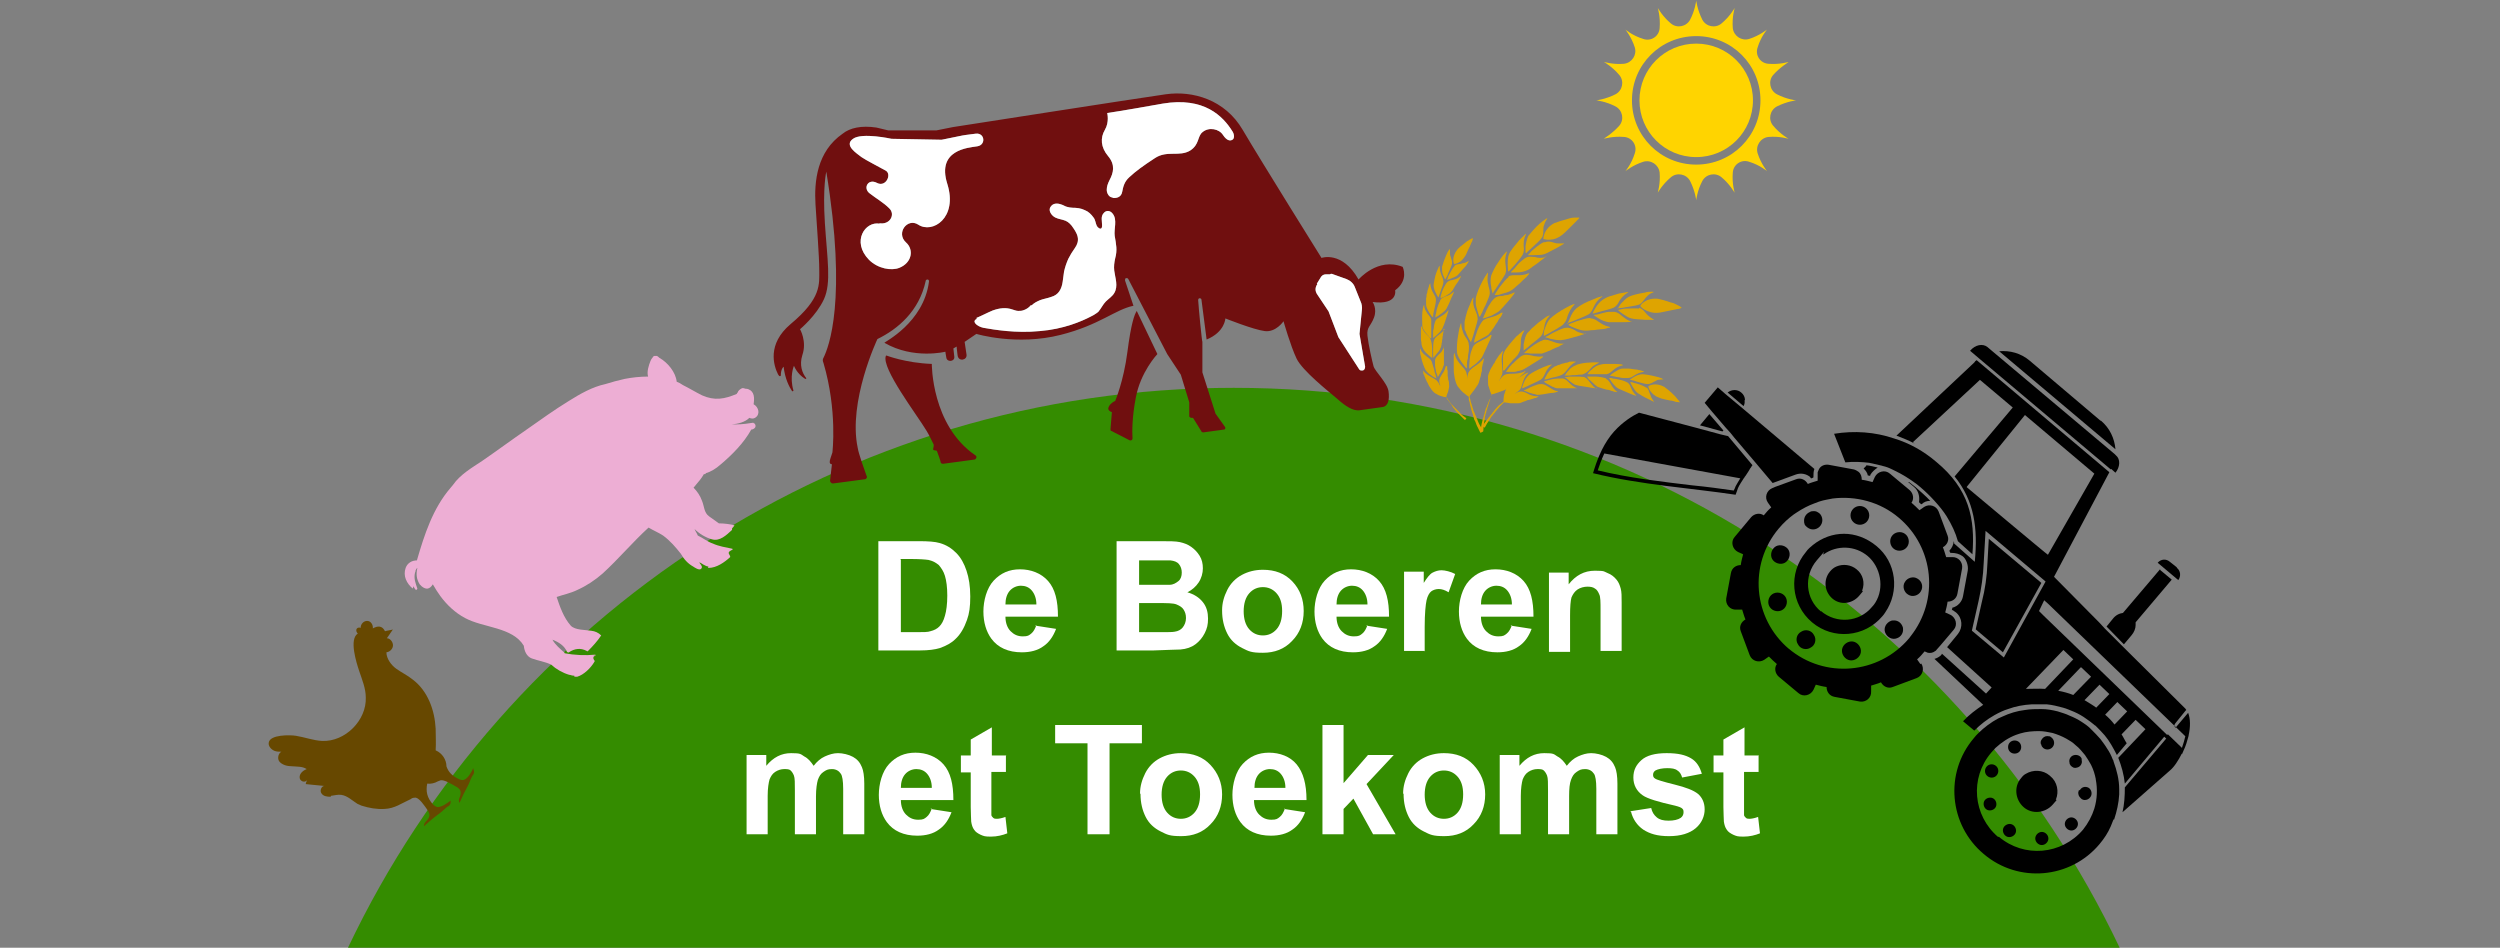 <?xml version="1.0" encoding="UTF-8"?>
<svg xmlns="http://www.w3.org/2000/svg" id="Laag_1" version="1.1" viewBox="0 0 533.1 202.1">
  <rect x="0" y="0" width="533.1" height="202.1" fill="#808080" stroke="none"/>
  <defs>
    <style>
      .st0 {
        fill: #ffd400;
      }

      .st1 {
        fill: #dea401;
      }

      .st2 {
        fill: #edaed4;
      }

      .st3 {
        fill: #700f0f;
      }

      .st4 {
        fill: #fff;
      }

      .st5 {
        fill: #674800;
      }

      .st6 {
        fill: #348c00;
      }
    </style>
  </defs>
  <path class="st6" d="M452,202.1c-33.6-70.6-105.5-119.4-188.9-119.4s-155.4,48.8-188.9,119.4h377.9Z"></path>
  <g>
    <g>
      <path class="st1" d="M327.7,84.5c-.8,0-1.5-.3-2-.6-.6-.3-1.1-.5-1.6-.4-.3,0-.6.2-.9.4h.2c-.2,0-.3,0-.4.1.4-.3.8-.6,1-.8.4-.4.5-1,.7-1.6.2-.6.4-1.3,1.1-2,.2-.2,0-.2-.3,0-.2,0-.4.2-.6.3-.2.1-.5.3-.8.5-.1,0-.3.2-.4.3-.1,0-.3.2-.4.3-.3.2-.5.4-.8.6-.5.4-.9.8-1.1,1-.2.2-.3.5-.4.8-.1.3-.2.6-.3.9-.1.6-.1,1.2-.1,1.4,0,0,0,0,0,0,0,0,0,0-.2.1-.1.1-.3.3-.6.5-.3.2-.5.5-.8.8-.1.1-.3.3-.4.5-.1.2-.3.3-.4.5-.1.2-.3.3-.4.5-.1.2-.3.3-.4.5-.2.3-.5.6-.7.9-.4.6-.6.9-.6.9l.5.3s.2-.4.5-.9c.2-.3.4-.6.6-.9.1-.2.2-.3.3-.5.1-.2.3-.3.4-.5.1-.2.3-.3.4-.5.1-.2.3-.3.4-.5.3-.3.5-.6.7-.8.2-.2.4-.4.6-.6.1-.1.2-.2.2-.2.3,0,.8.1,1.4.2.6,0,1.2,0,1.7,0,.3,0,.7-.2,1.2-.4.2,0,.5-.2.8-.3.1,0,.3,0,.4-.1.1,0,.3,0,.4-.1.2,0,.5-.2.7-.2.2,0,.4-.1.5-.2.3-.1.4-.2.1-.2Z"></path>
      <path class="st1" d="M324.6,82.8s.2,0,.5-.2c.3-.1.7-.3,1.1-.5.4-.2.9-.4,1.3-.6.4-.2.8-.4,1-.5.5-.3.7-.8,1-1.4.1-.3.3-.6.5-.9.2-.3.5-.6.9-.9.2-.1,0-.1-.3,0-.3,0-.9.3-1.5.5-1.2.5-2.5,1.2-3,1.6-.2.2-.5.5-.7.8-.2.3-.4.7-.5,1-.1.3-.2.6-.3.8,0,.2,0,.3,0,.3Z"></path>
      <path class="st1" d="M332,83.4c-.4-.1-.7-.2-1-.4-.3-.2-.6-.4-.8-.5-.5-.3-.9-.6-1.5-.6-.3,0-.7,0-1.1.2-.4.1-.9.3-1.3.5-.4.2-.8.4-1,.5-.3.1-.4.2-.4.2,0,0,.1,0,.3.1.2,0,.5.2.8.3.3.1.6.2,1,.3.3,0,.6.2.9.2.5,0,1.7-.2,2.8-.4.5,0,1-.1,1.2-.2.3,0,.4-.1.2-.2Z"></path>
      <path class="st1" d="M329.1,81s.2,0,.5-.1c.3,0,.7-.2,1.1-.3.9-.2,1.9-.4,2.4-.7.5-.3.8-.7,1.2-1.2.4-.5.8-1.1,1.7-1.5.2,0,0-.1-.3-.1-.2,0-.4,0-.6,0-.3,0-.5,0-.8.2-.3,0-.6.1-.9.2-.3,0-.6.2-.9.3-.3,0-.5.2-.8.3-.2,0-.4.2-.5.3-.1,0-.3.2-.4.3-.1.1-.3.3-.4.4-.2.3-.5.6-.6.9-.2.3-.3.6-.4.7,0,.2-.1.3-.1.3Z"></path>
      <path class="st1" d="M336.3,82.8c-.8-.3-1.3-.8-1.7-1.2-.4-.4-.8-.8-1.3-.9-.6,0-1.6,0-2.5.2-.4.1-.8.2-1.1.3-.3,0-.5.2-.5.2,0,0,.1,0,.3.2.2.1.4.3.7.4.3.2.6.3.9.5.2,0,.3.1.5.2.2,0,.3.1.4.1.1,0,.3,0,.5,0,.2,0,.4,0,.7,0,.3,0,.5,0,.8,0,.3,0,.5,0,.8,0,.3,0,.5,0,.7,0,.2,0,.4,0,.5,0,.3,0,.4,0,.2-.1Z"></path>
      <path class="st1" d="M333.6,80.1s0,0,.1,0c0,0,.2,0,.4,0,.3,0,.7,0,1.2-.1.5,0,.9,0,1.4-.1.4,0,.8,0,1.1-.2.5-.2.9-.6,1.3-1,.2-.2.4-.5.7-.7.3-.2.7-.4,1.1-.6.5-.1-.5-.2-1.7-.1-1.2,0-2.7.3-3.2.6-.3.1-.6.3-.9.5-.3.2-.5.5-.8.8-.2.3-.4.5-.5.7-.1.2-.2.3-.2.3Z"></path>
      <path class="st1" d="M340.5,82.9c-.4-.2-.7-.4-.9-.7-.2-.2-.4-.5-.6-.7-.4-.5-.7-.9-1.2-1.1-.3,0-.7-.1-1.1-.1-.4,0-.9,0-1.4,0-.4,0-.9,0-1.2.1-.2,0-.3,0-.4,0,0,0-.1,0-.1,0,0,0,0,0,.3.2.2.1.4.3.6.5.3.2.5.4.8.6.3.2.6.4.8.4.5.2,1.8.3,2.8.5,1,.2,1.9.3,1.5,0Z"></path>
      <path class="st1" d="M338.4,79.8s.2,0,.5,0c.3,0,.7,0,1.2,0,.9,0,2,0,2.5,0,1.1-.2,1.5-1.5,3.4-1.9.2,0,.1-.1-.2-.2-.3,0-.9-.1-1.5-.1-.3,0-.6,0-.9,0-.3,0-.6,0-.9,0-.6,0-1.1.1-1.4.2-.6.1-1.3.6-1.8,1.1-.3.2-.5.4-.6.6-.1.2-.2.3-.2.3Z"></path>
      <path class="st1" d="M342.5,80.7c-.5-.2-1.5-.4-2.4-.4-.4,0-.9,0-1.2,0-.3,0-.5,0-.5,0,0,0,0,0,.2.3.1.2.3.4.6.6.5.5,1,1,1.5,1.3.2.1.7.2,1.2.4.2,0,.5.2.8.2.3,0,.5.1.8.2.5.2,1,.3,1.2.3.3,0,.4,0,.2,0-1.4-1-1.4-2.3-2.4-2.8Z"></path>
      <path class="st1" d="M343.2,80.1s.7.1,1.6.3c.4,0,.9.2,1.3.2.4,0,.8,0,1.1,0,.5,0,.9-.3,1.4-.6.5-.3,1.1-.6,1.9-.7.4,0-.4-.3-1.5-.5-.6,0-1.2-.2-1.7-.2-.6,0-1,0-1.3,0-.6,0-1.3.5-1.8.8-.5.3-.9.7-.9.7Z"></path>
      <path class="st1" d="M348.9,84.3c-.6-.5-.9-1.1-1.1-1.6-.2-.5-.4-1-.9-1.2-.2-.1-.6-.3-1-.4-.4-.1-.8-.2-1.3-.3-.4,0-.8-.1-1.1-.2-.1,0-.3,0-.3,0,0,0-.1,0-.1,0,0,0,.3.4.6.9.4.5.8,1,1.3,1.3.2.1.6.3,1.1.5.4.2,1,.4,1.4.6.9.4,1.6.6,1.4.4Z"></path>
      <path class="st1" d="M347.7,81s.2,0,.4.1c.3,0,.6.2,1,.3.8.2,1.7.5,2.2.5.5,0,.9-.2,1.4-.5.3-.1.5-.3.8-.4.3,0,.7-.1,1.1-.1.2,0,.1,0-.2-.2-.3-.1-.7-.3-1.3-.4-1.1-.3-2.4-.5-2.9-.5-.6,0-1.3.3-1.8.6-.5.3-.9.6-.9.6Z"></path>
      <path class="st1" d="M351.1,82.7c-.4-.3-1.3-.7-2.1-.9-.4-.1-.8-.2-1-.3-.3,0-.4,0-.4,0,0,0,.2.4.5.9.3.5.7,1.1,1.1,1.4.4.3,1.4.9,2.3,1.3.4.2.8.4,1,.5.2.1.3.1.2,0-.3-.3-.4-.6-.6-.9-.1-.3-.2-.6-.3-.8-.2-.5-.3-1-.7-1.3Z"></path>
      <path class="st1" d="M351.5,82.5c0,0,.1.5.5,1,.4.5.9,1,1.8,1.3.4.2,1.3.4,2.3.6.5,0,.9.2,1.3.3.4,0,.7.1.8.1,0-.1-.2-.4-.5-.7-.2-.3-.6-.7-.9-1-.7-.7-1.5-1.3-1.9-1.6-.9-.5-1.8-.6-2.4-.5-.6.1-1,.3-1,.4Z"></path>
    </g>
    <g>
      <path class="st1" d="M325,79.3c-1,.3-1.7.4-2.5.4-.8,0-1.4,0-1.9.4-.3.2-.5.5-.8.9v-.2c0,.2,0,.3-.2.5.3-.5.5-1,.7-1.4.2-.7,0-1.3,0-2.1-.1-.8-.2-1.7.2-2.8.1-.3,0-.2-.3.1-.1.2-.3.4-.5.6-.2.3-.4.6-.6.9-.1.2-.2.3-.3.5,0,.2-.2.4-.3.5-.2.4-.4.7-.6,1-.3.7-.6,1.3-.6,1.7,0,.3,0,.7,0,1.1,0,.4,0,.8.2,1.2.2.7.4,1.3.6,1.6,0,0,0,0,0,0,0,0,0,.1-.1.2,0,.2-.2.5-.4.9-.2.4-.3.8-.5,1.2,0,.2-.2.5-.3.7,0,.2-.1.5-.2.7,0,.3-.1.5-.2.7,0,.3-.1.5-.2.7-.1.5-.2.9-.3,1.3-.1.8-.2,1.3-.2,1.3h.6c0,0,0-.5.1-1.2,0-.4.1-.8.2-1.3,0-.2,0-.5.1-.7,0-.2.1-.5.2-.7,0-.3.1-.5.2-.7,0-.2.1-.5.2-.7.1-.5.3-.9.4-1.3.1-.4.3-.7.3-.9,0-.2.1-.3.1-.3.3,0,.9-.3,1.6-.5.6-.2,1.4-.5,1.8-.8.3-.2.7-.6,1.1-1,.2-.2.5-.4.7-.7.1-.1.2-.2.3-.3.1-.1.2-.2.4-.3.2-.2.4-.4.6-.6.2-.2.4-.3.5-.5.2-.2.3-.4,0-.3Z"></path>
      <path class="st1" d="M320.7,79.1s.1-.2.4-.5c.2-.3.6-.7.9-1.1.4-.4.7-.9,1.1-1.2.4-.4.7-.8.8-1.1.4-.6.3-1.2.4-2,0-.4,0-.8.1-1.2.1-.4.3-.9.6-1.4.2-.2,0-.2-.3,0-.3.2-.8.7-1.4,1.2-1,1.1-2.2,2.5-2.5,3.2-.2.4-.3.8-.3,1.2,0,.4,0,.9,0,1.3,0,.4,0,.8,0,1,0,.3,0,.4,0,.4Z"></path>
      <path class="st1" d="M329,76c-.5,0-.9.1-1.3,0-.4,0-.8-.1-1.1-.2-.7-.1-1.3-.3-1.9,0-.3.1-.7.4-1.1.8-.4.3-.8.8-1.2,1.1-.4.4-.7.8-.9,1.1-.2.3-.4.5-.4.5,0,0,.2,0,.4,0,.3,0,.6,0,1,0,.4,0,.8,0,1.2-.2.4,0,.8-.2,1.1-.3.6-.3,1.8-1.1,2.8-1.7.5-.3,1-.6,1.2-.8.3-.2.4-.3.1-.3Z"></path>
      <path class="st1" d="M324.7,74.9s.2-.1.5-.4c.3-.2.7-.5,1.1-.9.9-.7,1.8-1.4,2.3-1.9.4-.5.5-1.1.7-1.9.1-.7.3-1.6,1.1-2.4.2-.2,0-.2-.3,0-.2,0-.4.2-.7.4-.3.2-.5.4-.8.6-.3.2-.6.4-.9.7-.3.3-.6.5-.8.7-.3.2-.5.5-.7.7-.2.2-.4.4-.5.5-.1.2-.2.3-.3.5,0,.2-.2.4-.2.6-.1.4-.2.9-.3,1.3,0,.4,0,.8,0,1,0,.3,0,.4,0,.4Z"></path>
      <path class="st1" d="M333.4,73.3c-1,0-1.7-.2-2.4-.5-.7-.2-1.3-.5-1.9-.3-.6.2-1.7.8-2.6,1.5-.4.3-.8.6-1.1.9-.3.2-.4.4-.4.4,0,0,.2,0,.4,0,.3,0,.6,0,1,.1.4,0,.8,0,1.2,0,.2,0,.4,0,.6,0,.2,0,.4,0,.5,0,.2,0,.4-.1.6-.2.2,0,.5-.2.8-.3.3-.1.6-.2.9-.4.3-.1.6-.3.9-.4.3-.1.6-.2.8-.4.2-.1.4-.2.6-.3.3-.2.4-.3.2-.2Z"></path>
      <path class="st1" d="M329.2,71.6s0,0,.1,0c0,0,.2-.1.4-.2.3-.2.8-.4,1.2-.7.5-.3,1-.5,1.4-.8.4-.3.9-.5,1.1-.8.5-.5.7-1.1.9-1.8.1-.3.3-.7.5-1.1.2-.4.5-.8.9-1.2.4-.4-.7,0-1.9.7-1.3.7-2.7,1.7-3.2,2.2-.3.3-.5.6-.7,1-.2.4-.3.8-.5,1.2-.1.4-.2.7-.2,1,0,.2,0,.4,0,.4Z"></path>
      <path class="st1" d="M338.1,71.2c-.5,0-.9-.2-1.3-.3-.4-.1-.7-.3-1-.5-.6-.3-1.2-.6-1.9-.5-.3,0-.8.2-1.3.4-.5.2-1,.5-1.5.7-.5.3-.9.5-1.2.7-.2,0-.3.2-.4.2,0,0-.1,0-.1,0,0,0,.1,0,.4.1.2,0,.6.2,1,.3.4,0,.8.2,1.2.2.4,0,.8.1,1.1,0,.6,0,2.1-.5,3.3-.8,1.2-.4,2.1-.6,1.6-.7Z"></path>
      <path class="st1" d="M334.2,68.9s.2,0,.6-.2c.3-.1.8-.3,1.3-.5,1-.4,2.2-.9,2.7-1.2,1.1-.8.9-2.4,2.8-3.7.2-.2,0-.2-.3,0-.4,0-1,.3-1.7.6-.3.1-.7.3-1,.4-.3.2-.7.3-1,.5-.6.3-1.1.7-1.4.9-.6.5-1.1,1.3-1.4,2.1-.2.4-.3.7-.4.9,0,.2-.1.4-.1.4Z"></path>
      <path class="st1" d="M339.1,67.8c-.7,0-1.9.4-2.9.7-.5.2-1,.4-1.3.5-.3.1-.5.3-.5.3,0,0,.1,0,.4.2.2.1.6.3.9.4.7.3,1.6.6,2.3.6.3,0,.9,0,1.5-.1.3,0,.6,0,1-.1.3,0,.7-.1,1-.1.6,0,1.2-.2,1.5-.3.3,0,.5-.1.2-.2-2-.4-2.7-1.8-4-1.8Z"></path>
      <path class="st1" d="M339.6,66.9s.8-.2,1.8-.5c.5-.1,1-.3,1.5-.4.5-.1.9-.3,1.2-.4.6-.3.9-.8,1.2-1.4.4-.6.8-1.2,1.8-1.8.5-.3-.6,0-1.9.2-.7.2-1.4.4-2,.6-.6.2-1.1.5-1.4.7-.6.4-1.2,1.1-1.6,1.8-.4.6-.6,1.2-.6,1.2Z"></path>
      <path class="st1" d="M347.9,68.6c-.9-.3-1.5-.8-2-1.2-.5-.4-.9-.8-1.6-.9-.3,0-.8,0-1.2,0-.5,0-1,.2-1.5.3-.5.1-.9.3-1.3.3-.2,0-.3,0-.4.1,0,0-.1,0-.1,0,0,0,.5.3,1.1.7.6.4,1.4.7,2.1.8.3,0,.8,0,1.4,0,.6,0,1.2,0,1.8,0,1.2,0,2.1-.1,1.7-.3Z"></path>
      <path class="st1" d="M344.9,65.7s.2,0,.5,0c.3,0,.8-.1,1.3-.2,1-.2,2.1-.3,2.7-.5.6-.2.9-.7,1.3-1.2.2-.3.4-.5.7-.8.3-.3.7-.5,1.2-.7.2,0,0-.1-.3-.1-.4,0-1,0-1.6.2-1.3.2-2.9.6-3.4.9-.6.3-1.2,1-1.7,1.5-.4.6-.7,1.1-.7,1.1Z"></path>
      <path class="st1" d="M349.5,65.8c-.6-.1-1.7,0-2.7,0-.5,0-.9.1-1.3.2-.3,0-.5.1-.5.1,0,0,.4.4,1,.8.6.4,1.3.9,1.9,1,.6.2,2,.2,3.1.3.6,0,1.1,0,1.4,0,.3,0,.4,0,.2-.1-.4-.2-.7-.4-1-.7-.3-.2-.5-.5-.7-.7-.4-.5-.8-.9-1.4-1.1Z"></path>
      <path class="st1" d="M349.8,65.3c0,0,.4.5,1,.8.6.3,1.5.7,2.7.6.5,0,1.6-.3,2.7-.5.6-.1,1.1-.2,1.5-.3.4,0,.8-.2.9-.3-.1-.1-.4-.3-.8-.5-.4-.2-.9-.5-1.5-.6-1.1-.4-2.3-.7-2.8-.8-1.3-.1-2.2.2-2.8.6-.6.4-.9.8-.9.9Z"></path>
    </g>
    <g>
      <path class="st1" d="M316.4,76.4c-.6.8-1.3,1.3-1.9,1.7-.6.4-1.1.8-1.4,1.4-.1.3-.2.7-.2,1.2v-.3c0,.2,0,.4,0,.6,0-.6-.1-1.2-.2-1.5-.2-.7-.7-1.1-1.2-1.7-.5-.6-1.1-1.3-1.3-2.4,0-.3-.1-.1-.2.3,0,.2,0,.5,0,.8,0,.3,0,.7,0,1.1,0,.2,0,.4,0,.6,0,.2,0,.4,0,.6,0,.4,0,.8.1,1.2.1.8.3,1.4.4,1.7.1.3.3.7.6,1,.2.3.5.6.8.9.6.5,1.1.9,1.3,1,0,0,0,0,0,0,0,0,0,.1,0,.3,0,.2,0,.5.2.9,0,.4.2.8.3,1.3,0,.2.1.5.2.7,0,.2.2.5.2.7,0,.2.2.5.2.7,0,.2.2.5.3.7.2.5.3.9.5,1.2.3.7.6,1.2.6,1.2l.6-.3s-.2-.5-.6-1.1c-.2-.3-.4-.7-.6-1.2,0-.2-.2-.4-.3-.7,0-.2-.2-.5-.3-.7,0-.2-.2-.5-.3-.7,0-.2-.1-.5-.2-.7-.1-.5-.3-.9-.4-1.3,0-.4-.2-.7-.2-.9,0-.2,0-.3,0-.3.2-.2.6-.8,1-1.3.4-.6.9-1.2,1-1.7.1-.3.2-.8.4-1.4,0-.3.1-.6.2-.9,0-.2,0-.3,0-.5,0-.2,0-.3.1-.5,0-.3.1-.6.2-.8,0-.3.1-.5.1-.6,0-.3,0-.5-.1-.3Z"></path>
      <path class="st1" d="M312.8,78.5s0-.2,0-.6c0-.4,0-.9.2-1.4,0-.5.1-1.1.2-1.6,0-.5.1-1,0-1.4,0-.7-.4-1.2-.8-1.8-.2-.3-.4-.7-.5-1.1-.1-.4-.3-.9-.3-1.5,0-.3-.1-.2-.2.2-.1.4-.3,1-.4,1.8-.3,1.5-.4,3.3-.3,4,0,.4.2.8.4,1.2.2.4.5.8.7,1.1.2.3.5.6.6.8.2.2.3.3.3.3Z"></path>
      <path class="st1" d="M317.9,71.4c-.4.3-.7.6-1.1.8-.4.2-.7.3-1,.5-.6.3-1.2.5-1.6,1.1-.2.3-.3.7-.5,1.2-.2.5-.2,1.1-.3,1.6,0,.5-.1,1-.1,1.4,0,.4,0,.6,0,.6,0,0,.1,0,.3-.2.2-.2.5-.4.8-.6.3-.2.6-.5.9-.8.3-.3.6-.6.7-.8.3-.5.9-1.9,1.4-3,.3-.6.5-1.1.6-1.4.1-.3.1-.5,0-.3Z"></path>
      <path class="st1" d="M313.7,72.9s0-.2.2-.6c.1-.4.3-.8.4-1.3.3-1,.7-2.2.8-2.9,0-.7-.2-1.2-.5-1.9-.3-.7-.6-1.5-.4-2.6,0-.3,0-.2-.3.2,0,.2-.2.4-.3.7-.1.3-.2.6-.4,1-.1.3-.3.7-.4,1.1-.1.4-.2.7-.3,1.1,0,.3-.2.7-.2,1,0,.3,0,.5,0,.7,0,.2,0,.4,0,.6,0,.2,0,.4.2.6.1.4.3.8.5,1.2.2.4.4.7.5.9.1.2.2.3.2.3Z"></path>
      <path class="st1" d="M320.1,66.7c-.8.6-1.6.8-2.3,1-.7.2-1.3.3-1.7.8-.4.5-1,1.6-1.3,2.7-.2.5-.3,1-.4,1.3,0,.4-.1.6-.1.6,0,0,.1,0,.4-.2.2-.1.5-.3.9-.5.3-.2.7-.4,1.1-.6.2-.1.3-.2.5-.3.2-.1.3-.2.4-.4.1-.1.2-.3.4-.5.1-.2.3-.4.5-.7.2-.3.3-.5.5-.8.2-.3.4-.5.5-.8.2-.3.3-.5.5-.7.1-.2.3-.4.3-.6.2-.3.2-.4,0-.3Z"></path>
      <path class="st1" d="M315.6,67.6s0,0,0-.1c0,0,.1-.2.2-.4.2-.3.4-.8.6-1.3.3-.5.5-1,.7-1.5.2-.5.4-.9.5-1.3.2-.7,0-1.3-.2-2,0-.4-.2-.7-.2-1.2,0-.4,0-.9.1-1.5.1-.5-.5.4-1.2,1.7-.7,1.3-1.3,2.9-1.4,3.6,0,.4,0,.8,0,1.2,0,.4.2.9.3,1.3.1.4.2.7.3,1,0,.2.2.4.2.4Z"></path>
      <path class="st1" d="M322.8,62.4c-.4.2-.9.4-1.3.5-.4,0-.8.1-1.1.2-.7,0-1.3.1-1.8.6-.2.2-.6.6-.8,1-.3.4-.6.9-.8,1.4-.2.5-.4.9-.6,1.3,0,.2-.1.3-.2.4,0,0,0,.1,0,.1,0,0,.2,0,.4-.1.2,0,.6-.2.9-.3.4-.1.8-.3,1.1-.5.4-.2.7-.4,1-.6.5-.4,1.5-1.6,2.3-2.5.8-1,1.4-1.7,1-1.5Z"></path>
      <path class="st1" d="M318.3,62.6s.1-.2.3-.5c.2-.3.5-.7.8-1.2.6-.9,1.3-1.9,1.6-2.5.5-1.3-.5-2.5.3-4.6.1-.3,0-.2-.3.1-.3.3-.7.8-1.1,1.4-.2.3-.4.6-.6.9-.2.3-.4.6-.6,1-.3.6-.6,1.2-.7,1.5-.2.7-.2,1.7,0,2.5,0,.4.1.7.2,1,0,.2.1.4.1.4Z"></path>
      <path class="st1" d="M321.8,59c-.6.4-1.3,1.3-2,2.2-.3.4-.6.9-.8,1.2-.2.3-.3.5-.3.5,0,0,.2,0,.4,0,.3,0,.6,0,1-.2.8-.2,1.6-.4,2.2-.8.3-.2.7-.5,1.1-.9.2-.2.5-.4.7-.6.2-.2.5-.5.7-.7.5-.4.9-.8,1.1-1.1.2-.2.3-.4,0-.3-1.9.8-3.2,0-4.4.7Z"></path>
      <path class="st1" d="M321.7,57.9s.6-.6,1.3-1.4c.3-.4.7-.8,1-1.2.3-.4.6-.8.7-1,.3-.6.3-1.2.2-1.9,0-.7,0-1.5.5-2.4.2-.5-.5.3-1.5,1.3-.4.5-.9,1.1-1.3,1.6-.4.5-.7,1-.8,1.3-.3.6-.3,1.6-.3,2.3,0,.7.1,1.3.1,1.3Z"></path>
      <path class="st1" d="M329.6,54.8c-.9.3-1.7.2-2.3,0-.7,0-1.2-.2-1.8.1-.3.1-.6.4-1,.7-.4.3-.8.7-1.1,1.1-.3.4-.6.7-.9,1-.1.1-.2.2-.3.3,0,0,0,.1,0,.1,0,0,.6,0,1.3,0,.7,0,1.6-.2,2.2-.5.3-.1.7-.4,1.2-.8.5-.3,1-.7,1.5-1.1,1-.7,1.7-1.3,1.2-1.1Z"></path>
      <path class="st1" d="M325.4,54s.2-.1.4-.4c.2-.2.6-.5,1-.9.7-.7,1.6-1.4,1.9-1.9.4-.5.4-1.1.4-1.8,0-.3,0-.7.2-1.1.1-.4.3-.8.6-1.2.1-.2,0-.2-.3,0-.3.2-.8.6-1.3,1-1,.9-2,2.1-2.4,2.6-.3.6-.5,1.5-.6,2.2,0,.7,0,1.3,0,1.3Z"></path>
      <path class="st1" d="M329.3,51.6c-.6.2-1.5.9-2.2,1.5-.4.3-.7.6-.9.9-.2.2-.4.4-.4.4,0,0,.6,0,1.3,0,.7,0,1.6,0,2.2-.2.6-.2,1.8-.9,2.8-1.4.5-.3.9-.5,1.2-.7.3-.2.3-.3.1-.2-.5,0-.9,0-1.2,0-.4,0-.7-.1-1-.2-.6-.2-1.2-.3-1.8,0Z"></path>
      <path class="st1" d="M329.3,51c.1,0,.6.2,1.3.1.7,0,1.6-.3,2.5-1,.4-.3,1.2-1.1,2-1.9.4-.4.8-.8,1.1-1.1.3-.3.6-.6.6-.7-.2,0-.5,0-1,0-.5,0-1,.1-1.6.3-1.1.3-2.3.7-2.8.9-1.1.6-1.7,1.4-2,2.1-.3.7-.3,1.2-.3,1.3Z"></path>
    </g>
    <g>
      <path class="st1" d="M308.3,78.1c-.2.8-.5,1.3-.8,1.7-.3.5-.6.9-.6,1.4,0,.2,0,.5.2.9v-.2c0,.2,0,.3,0,.4-.2-.4-.4-.8-.6-1-.3-.4-.8-.6-1.3-.9-.5-.3-1.1-.6-1.7-1.3-.1-.2-.1,0,0,.3,0,.2,0,.4.2.6,0,.2.2.5.3.8,0,.1.1.3.2.4,0,.1.1.3.2.4.1.3.3.6.4.8.3.5.6.9.8,1.1.2.2.4.4.7.5.3.2.5.3.8.4.6.2,1,.3,1.3.3,0,0,0,0,0,0,0,0,0,0,.1.2,0,.1.2.4.4.6.2.3.4.5.6.8.1.1.2.3.3.5.1.2.3.3.4.5.1.2.3.3.4.5.1.1.3.3.4.4.3.3.5.5.7.7.4.4.7.7.7.7l.3-.4s-.3-.2-.8-.6c-.2-.2-.5-.4-.7-.7-.1-.1-.3-.3-.4-.4-.1-.1-.3-.3-.4-.4-.1-.1-.3-.3-.4-.4-.1-.1-.2-.3-.4-.4-.2-.3-.5-.6-.6-.8-.2-.2-.3-.4-.4-.6-.1-.1-.2-.2-.2-.2,0-.2.2-.7.4-1.2.1-.5.3-1.1.2-1.5,0-.2,0-.7-.2-1.1,0-.2,0-.5-.1-.7,0-.1,0-.2,0-.4,0-.1,0-.2,0-.4,0-.2,0-.5-.1-.6,0-.2,0-.4,0-.5,0-.3-.1-.3-.2-.2Z"></path>
      <path class="st1" d="M306.3,80.7s0-.2-.1-.4c0-.3-.2-.6-.3-1,0-.4-.2-.8-.3-1.2-.1-.4-.2-.7-.3-1-.2-.5-.6-.7-1.1-1.1-.2-.2-.5-.4-.7-.6-.2-.2-.5-.6-.6-1,0-.2-.1,0-.1.2,0,.3,0,.8.2,1.4.2,1.1.7,2.4,1,2.9.2.3.4.5.6.7.3.2.5.4.8.6.3.2.5.3.7.4.2,0,.3.1.3.1Z"></path>
      <path class="st1" d="M307.9,74.1c-.2.3-.3.6-.5.9-.2.2-.4.4-.6.6-.4.4-.7.7-.8,1.2,0,.3,0,.6,0,1,0,.4.1.8.2,1.2,0,.4.2.8.3,1,0,.3.1.4.1.4,0,0,0-.1.2-.3.1-.2.2-.4.4-.7.1-.3.3-.5.4-.8.1-.3.2-.6.3-.8,0-.5,0-1.6,0-2.5,0-.5,0-.9,0-1.1,0-.3,0-.4-.1-.2Z"></path>
      <path class="st1" d="M305.4,76.4s0-.2,0-.5c0-.3,0-.7,0-1.1,0-.8-.1-1.8-.3-2.3-.1-.5-.5-.8-.9-1.2-.4-.4-.8-.9-1.1-1.7,0-.2-.1,0-.1.2,0,.2,0,.4,0,.6,0,.2,0,.5,0,.8,0,.3,0,.6,0,.9,0,.3,0,.6.1.9,0,.3,0,.5.1.7,0,.2.1.4.2.5,0,.1.1.3.2.4,0,.1.2.3.3.4.2.3.5.5.7.7.2.2.5.4.6.5.2.1.3.2.3.2Z"></path>
      <path class="st1" d="M308.1,70.1c-.4.7-.9,1-1.3,1.3-.4.3-.8.6-1,1.1-.2.5-.2,1.4-.2,2.3,0,.4,0,.8,0,1.1,0,.3,0,.4,0,.4,0,0,0,0,.2-.2.1-.1.3-.3.5-.6.2-.2.4-.5.6-.7,0-.1.2-.3.2-.4,0-.1.1-.3.2-.4,0-.1,0-.3.1-.5,0-.2,0-.4.1-.6,0-.2,0-.5.1-.7,0-.2,0-.5.1-.7,0-.2,0-.5.1-.6,0-.2,0-.4,0-.5,0-.3,0-.4,0-.2Z"></path>
      <path class="st1" d="M305.2,72.1s0,0,0-.1c0,0,0-.2,0-.3,0-.3,0-.7,0-1.1,0-.4,0-.9,0-1.3,0-.4,0-.8,0-1,0-.5-.4-.9-.7-1.3-.2-.2-.3-.5-.5-.8-.2-.3-.3-.7-.3-1.1,0-.4-.3.4-.4,1.5-.1,1.1,0,2.5,0,3,0,.3.2.6.4.9.2.3.4.6.6.8.2.2.4.4.5.6.1.1.2.2.2.2Z"></path>
      <path class="st1" d="M308.7,66.3c-.2.3-.5.5-.7.7-.3.2-.5.3-.8.5-.5.3-.9.5-1.1.9-.1.2-.2.6-.3,1,0,.4-.1.8-.2,1.2,0,.4,0,.8,0,1.1,0,.1,0,.3,0,.3,0,0,0,.1,0,.1,0,0,0,0,.2-.2.2-.1.4-.3.6-.5.2-.2.5-.4.7-.7.2-.2.4-.5.5-.7.2-.4.6-1.5.9-2.5.3-.9.5-1.6.3-1.3Z"></path>
      <path class="st1" d="M305.6,67.7s0-.2,0-.4c0-.3.1-.6.2-1.1.2-.8.4-1.7.4-2.3,0-1-1.1-1.6-1.2-3.4,0-.2,0-.1-.2.2-.1.3-.2.8-.4,1.3,0,.3-.1.6-.2.8,0,.3,0,.6-.1.8,0,.5,0,1,0,1.3,0,.6.4,1.3.7,1.8.2.3.3.5.4.6.1.2.2.2.2.2Z"></path>
      <path class="st1" d="M307.1,64.2c-.3.4-.6,1.3-.8,2.1,0,.4-.2.8-.2,1,0,.3,0,.4,0,.4,0,0,.1,0,.3-.2.2-.1.4-.2.6-.4.5-.3,1.1-.8,1.4-1.2.1-.2.3-.6.5-1,.1-.2.2-.4.3-.7.1-.2.2-.5.3-.7.2-.4.4-.8.5-1.1,0-.2.1-.4,0-.2-1.1,1.1-2.3.9-2.9,1.8Z"></path>
      <path class="st1" d="M306.7,63.5s.2-.6.5-1.4c.1-.4.3-.8.4-1.1.1-.4.2-.7.2-.9,0-.5-.2-.9-.4-1.4-.2-.5-.4-1-.4-1.9,0-.4-.3.3-.7,1.3-.2.5-.3,1-.4,1.5-.1.5-.2.9-.2,1.2,0,.5.2,1.2.5,1.7.2.5.5.9.5.9Z"></path>
      <path class="st1" d="M311.3,59c-.6.5-1.1.6-1.6.7-.5.1-.9.2-1.2.6-.2.2-.3.5-.5.8-.2.3-.3.7-.5,1.1-.1.4-.2.7-.3,1,0,.1,0,.2,0,.3,0,0,0,.1,0,.1,0,0,.4-.2.9-.4.5-.3,1.1-.6,1.4-1,.2-.2.4-.5.6-.9.2-.4.5-.8.8-1.2.5-.8.8-1.4.6-1.2Z"></path>
      <path class="st1" d="M308.2,59.6s0-.1.2-.4c.1-.2.3-.5.4-.9.3-.7.7-1.5.8-1.9.1-.5,0-.9-.2-1.4,0-.2-.2-.5-.2-.8,0-.3,0-.6,0-1,0-.2,0-.1-.2.1-.2.2-.4.6-.6,1.1-.4.9-.8,2.1-.9,2.5,0,.5,0,1.2.2,1.7.2.5.4.9.4.9Z"></path>
      <path class="st1" d="M310.2,56.7c-.3.3-.8,1.1-1.1,1.7-.2.3-.3.6-.4.9,0,.2-.2.4-.2.4,0,0,.4-.1.9-.3.5-.2,1.1-.4,1.5-.8.3-.3,1-1.2,1.6-1.8.3-.4.5-.7.6-.9.1-.2.2-.3,0-.2-.3.2-.6.3-.9.4-.3,0-.5.1-.8.2-.5,0-.9.1-1.3.4Z"></path>
      <path class="st1" d="M310,56.3c0,0,.5,0,1-.3.5-.2,1-.7,1.5-1.5.2-.3.5-1.2.9-1.9.2-.4.3-.8.5-1.1.1-.3.2-.6.2-.7-.1,0-.4.1-.7.3-.3.2-.7.4-1,.7-.7.5-1.4,1.1-1.7,1.5-.6.8-.8,1.5-.8,2.1,0,.6.2.9.2,1Z"></path>
    </g>
  </g>
  <path class="st5" d="M70.5,169.9c-.8,0-1.6-.1-2-.8-.3-.5,0-1.4.6-1.5-1.3-.1-2.6-.3-3.9-.4,0-.3.2-.6.3-.9-.2.4-.8.5-1.2.2-.5-.3-.5-1-.2-1.5.3-.5.8-.8,1.3-1-.9-.6-2-.5-3.1-.6-1.1,0-2.2-.3-2.8-1.1-.4-.7-.1-1.7.5-2-.5,0-1,0-1.5-.2-.7-.3-1.3-1-1.2-1.7.2-1.8,4.6-1.7,5.8-1.5,1.9.3,3.7,1,5.6,1.1,4.9.2,9.5-4.4,9.3-9.3,0-1.9-.8-3.8-1.4-5.6-.6-1.8-2.2-6.8-.3-8-.2-.2-.4-.5-.3-.9.1-.3.5-.5.9-.3,0-.8.6-1.5,1.4-1.5.8,0,1.3.9,1.2,1.6,1.1-.6,2-.6,2.6.6.2-.1,1.7-.3,1.7-.4-.4.6-.9,1.3-1.3,1.9.7,0,1.3.8,1.3,1.5,0,.7-.6,1.4-1.4,1.5,0,1.4,1.1,2.8,2.1,3.5,1.1.8,2.4,1.4,3.5,2.3,3.2,2.4,4.7,6.5,4.9,10.5,0,1.5.1,3.1,0,4.6,1.4.6,2.3,2,2.3,3.4,0,0,0,0,0,0,.4,1.2,1.2,2.1,2.8,2.8.3.1.6.2.9.1.8-.2,1.7-1.7,2-2.5,0,0,.2.7.2.8,0,.4-.2.6-.4.9-.4.7-.6,1.5-1,2.2-.6,1.1-1.2,2.3-1.7,3.5-.2-.3-.2-.7,0-1.1.5-1.4.2-1.9-1-2.5-.7-.4-2.3-1.4-3.1-1.2,0,0-.4.2-.5.2,0,0,0,0,0,0-.7.4-1.5.6-2.3.5-.3,1.6-.1,3,1.3,4.5.2.2.5.4.8.5.9.1,2.3-.9,2.9-1.4,0,0,0,.7-.1.8-.2.4-.4.4-.7.6-.6.5-1.2,1.1-1.9,1.6-1.1.8-2,1.6-3,2.5,0-.4.1-.7.4-1,1-1,1-1.6.2-2.7-.5-.7-1.5-2.2-2.3-2.4-.4,0-.8,0-1.1.3-2,.9-3.4,2-5.6,2.1-1.7.1-3.3-.2-4.9-.7-.3-.1-.6-.3-.9-.4-1.1-.7-2.1-1.7-3.4-1.9-.7-.1-1.5.1-2.2.2Z"></path>
  <path class="st2" d="M88,125.5c-1.3-1.1-2.1-2.7-1.5-4.4.4-1.1,1.4-1.6,2.4-1.6,0,0,0,0,0,0,1.6-5.5,3.4-11.1,7.2-15.5.2-.2.3-.4.5-.6,1.5-2.2,4.1-3.7,6.2-5.1,3.2-2.2,6.3-4.5,9.5-6.7,3-2.1,5.9-4.2,9-6.1,2.4-1.5,5-3,7.8-3.6,1.3-.4,2.7-.8,4.1-1.1,1.5-.3,3.3-.5,5-.5-.3-1,.1-2.3.5-3.3.1-.3.3-.6.5-.8,0-.1.1-.2.3-.3h0s0,0,0,0c0,0,0,0,0,0,.2,0,.3,0,.5,0,0,0,.1,0,.2,0h0s0,0-.1,0c.2.1.4.3.5.4,1.8,1,3.5,3.1,3.7,5.1.5.2.9.4,1.3.7,1.4.7,2.7,1.5,4.1,2.2,2.7,1.2,4.8.8,7.4-.3,0-.1.1-.2.2-.3.1-.4.5-.7.9-.9.2-.1.5,0,.8.1.2,0,.4,0,.6.1,1.3.5,1.3,1.9,1.1,3.2,1.1.6,1.5,2.2.3,2.9-.3.2-.8.2-1.2,0-.9.9-2.4,1.3-3.8,1.4.3,0,.6,0,.9,0,1.4,0,2.7-.2,4-.4,0,0,0,0,0,0,0,0-.2,0-.3.1.5,0,.7.8.3,1.1-.2.2-.5.3-.7.3h0c-1.6,2.9-4.1,5.4-6.6,7.5-.9.8-2,1.5-3.1,1.8,0,0,0,.1-.1.2,0,0-.2,0-.3,0-.5.9-1.2,1.7-1.8,2.4-.1.2-.3.3-.4.5.8.8,1.4,1.7,1.8,2.8.5,1.2.4,2.5,1.5,3.3.7.5,1.4,1,2.1,1.5,1.2,0,2.5.2,3.3.4,0,0,0,.2,0,.1,0,0-.2,0-.3,0,0,0,.2,0,.2.1,0,0,0,0,0,0-.1.2-.3.3-.4.5,0,0,0,.1,0,.1,0,0,0,.2,0,.2-1.2,1.1-2.6,2.5-4.3,2-1.4-.4-2.7-1.2-3.7-2.2.2.5.5.9.7,1.4,1.1.5,2,1.3,3.2,1.7,1.3.6,2.7.8,4.1,1.1.2,0,.1.3,0,.3,0,0,0,0-.1,0-.7.4-.8.5-.3,1.3,0,0,0,.2,0,.2-1.2,1.1-2.9,2.3-4.6,2.3-.1,0-.2-.2,0-.3,0,0,0,0,0,0-.4,0-.7-.2-1.1-.4,0,0-1.3-.9-.7-.2.2.3.6.7.2,1.1-.4.4-1.4-.3-1.7-.5-1.1-.6-2-1.6-2.6-2.7-1.1-1.4-2.3-2.8-3.8-3.9-.9-.6-2.1-1.1-3.1-1.7-3.4,3.1-6.4,6.7-9.8,9.8-1.6,1.4-3.4,2.6-5.4,3.5-1.4.7-3,1-4.4,1.5.7,2.1,1.5,4.4,3,6.1.9,1,3.2.9,4.4,1.1.8.1,1.5.4,2.1,1h0c0,0,.1,0,0,0-.8,1.2-1.8,2.3-2.8,3.3,0,0-.2.2-.3,0-1.3-.7-2.6-.5-3.8.3-.1.1-.3,0-.4-.1-.5-1.3-1.8-2.1-3.1-2.6.6,1.1,1.6,1.9,2.6,2.8,0,0,0,0,0,.1,2.1.4,4.4.5,6.5.3.1,0,.2.2,0,.2-.1,0-.2,0-.4.1,0,0,.2,0,.3,0,0,0,0,0,0,0-.3.1-.4.4-.1.9h0c.2,0,.1.3,0,.4-.7,1.2-2.2,2.7-3.6,3.1,0,0,0,0,0,0h0c-.2,0-.3,0-.5,0-.1,0-.2,0-.1-.2-.3,0-.7-.1-1-.2,0,0,0,0-.1,0-1.4-.4-2.8-1.2-3.9-2.2-1.3-.6-2.7-.8-4.1-1.3-1.1-.4-1.6-1.6-1.7-2.7-2.4-4-8.6-3.8-12.5-5.9-2.1-1.1-3.9-2.8-5.3-4.7-.5-.7-1.1-1.6-1.6-2.5-.2.3-.4.6-.8.8-.7.4-1.6-.3-2-.8-.7-1.1-.8-2.2-.5-3.5-.2.1-.3.4-.4.6,0,0,0,0,0,0,0,0,0,0,0,0,0,0,0,0,0,0,0,.2,0,.3-.1.4-.3,1.3.1,2.2.5,3.4,0,.2-.3.4-.4.2-.2-.2-.3-.4-.4-.7Z"></path>
  <g>
    <path class="st4" d="M187.4,115.4h8.6c1.9,0,3.4.1,4.4.4,1.4.4,2.5,1.1,3.5,2.1,1,1,1.7,2.3,2.2,3.8.5,1.5.8,3.3.8,5.5s-.2,3.6-.7,5c-.6,1.7-1.4,3.1-2.5,4.1-.8.8-1.9,1.4-3.3,1.9-1,.3-2.4.5-4.2.5h-8.9v-23.3ZM192.1,119.4v15.4h3.5c1.3,0,2.3,0,2.8-.2.8-.2,1.4-.5,1.9-1s.9-1.2,1.2-2.3c.3-1,.5-2.5.5-4.3s-.2-3.2-.5-4.2c-.3-1-.8-1.7-1.3-2.3-.6-.5-1.3-.9-2.2-1.1-.7-.1-1.9-.2-3.9-.2h-2.1Z"></path>
    <path class="st4" d="M220.7,133.4l4.5.7c-.6,1.6-1.5,2.9-2.7,3.7-1.2.9-2.8,1.3-4.6,1.3-2.9,0-5.1-1-6.5-2.9-1.1-1.5-1.7-3.5-1.7-5.8s.7-5,2.2-6.6c1.5-1.6,3.3-2.4,5.6-2.4s4.5.8,6,2.5,2.1,4.2,2.1,7.6h-11.2c0,1.3.4,2.4,1.1,3.1.7.7,1.5,1.1,2.6,1.1s1.3-.2,1.8-.6.8-1,1.1-1.8ZM221,128.9c0-1.3-.4-2.3-1-3-.6-.7-1.4-1-2.3-1s-1.8.4-2.4,1.1c-.6.7-.9,1.7-.9,2.9h6.7Z"></path>
    <path class="st4" d="M238.2,115.4h9.3c1.8,0,3.2,0,4.1.2.9.2,1.7.5,2.4,1,.7.5,1.3,1.1,1.8,1.9.5.8.7,1.7.7,2.7s-.3,2.1-.9,3c-.6.9-1.4,1.6-2.4,2.1,1.4.4,2.5,1.1,3.3,2.1s1.1,2.2,1.1,3.5-.2,2.1-.7,3.1c-.5,1-1.2,1.8-2,2.4s-1.9,1-3.2,1.1c-.8,0-2.7.1-5.7.2h-7.9v-23.3ZM242.9,119.3v5.4h3.1c1.8,0,3,0,3.4,0,.8,0,1.4-.4,1.9-.8s.7-1.1.7-1.8-.2-1.3-.6-1.8-1-.7-1.8-.8c-.5,0-1.8,0-4,0h-2.7ZM242.9,128.6v6.2h4.4c1.7,0,2.8,0,3.2-.1.7-.1,1.3-.4,1.7-.9.4-.5.7-1.2.7-2s-.2-1.3-.5-1.8c-.3-.5-.8-.8-1.5-1.1s-2-.3-4.2-.3h-3.8Z"></path>
    <path class="st4" d="M260.6,130.1c0-1.5.4-2.9,1.1-4.3.7-1.4,1.8-2.5,3.1-3.2,1.3-.7,2.8-1.1,4.5-1.1,2.6,0,4.7.8,6.3,2.5,1.6,1.7,2.4,3.8,2.4,6.3s-.8,4.7-2.5,6.4c-1.6,1.7-3.7,2.5-6.2,2.5s-3-.3-4.4-1-2.5-1.7-3.2-3.1c-.7-1.4-1.1-3-1.1-4.9ZM265.2,130.3c0,1.7.4,3,1.2,3.9.8.9,1.8,1.3,2.9,1.3s2.1-.4,2.9-1.3c.8-.9,1.2-2.2,1.2-3.9s-.4-2.9-1.2-3.8c-.8-.9-1.8-1.3-2.9-1.3s-2.1.4-2.9,1.3c-.8.9-1.2,2.2-1.2,3.9Z"></path>
    <path class="st4" d="M291.3,133.4l4.5.7c-.6,1.6-1.5,2.9-2.7,3.7-1.2.9-2.8,1.3-4.6,1.3-2.9,0-5.1-1-6.5-2.9-1.1-1.5-1.7-3.5-1.7-5.8s.7-5,2.2-6.6,3.3-2.4,5.6-2.4,4.5.8,6,2.5,2.1,4.2,2.1,7.6h-11.2c0,1.3.4,2.4,1.1,3.1.7.7,1.5,1.1,2.6,1.1s1.3-.2,1.8-.6c.5-.4.8-1,1.1-1.8ZM291.6,128.9c0-1.3-.4-2.3-1-3-.6-.7-1.4-1-2.3-1s-1.8.4-2.4,1.1c-.6.7-.9,1.7-.9,2.9h6.7Z"></path>
    <path class="st4" d="M303.9,138.8h-4.5v-16.9h4.2v2.4c.7-1.1,1.3-1.9,1.9-2.2s1.2-.5,1.9-.5,2,.3,2.9.8l-1.4,3.9c-.8-.5-1.5-.7-2.1-.7s-1.2.2-1.6.5-.8,1-1,1.9c-.2.9-.4,2.8-.4,5.7v5.2Z"></path>
    <path class="st4" d="M322.1,133.4l4.5.7c-.6,1.6-1.5,2.9-2.7,3.7-1.2.9-2.8,1.3-4.6,1.3-2.9,0-5.1-1-6.5-2.9-1.1-1.5-1.7-3.5-1.7-5.8s.7-5,2.2-6.6,3.3-2.4,5.6-2.4,4.5.8,6,2.5,2.1,4.2,2.1,7.6h-11.2c0,1.3.4,2.4,1.1,3.1.7.7,1.5,1.1,2.6,1.1s1.3-.2,1.8-.6c.5-.4.8-1,1.1-1.8ZM322.4,128.9c0-1.3-.4-2.3-1-3-.6-.7-1.4-1-2.3-1s-1.8.4-2.4,1.1c-.6.7-.9,1.7-.9,2.9h6.7Z"></path>
    <path class="st4" d="M345.8,138.8h-4.5v-8.6c0-1.8,0-3-.3-3.5-.2-.5-.5-1-.9-1.2-.4-.3-.9-.4-1.6-.4s-1.5.2-2.1.6c-.6.4-1,1-1.3,1.7-.2.7-.3,2-.3,3.9v7.7h-4.5v-16.9h4.2v2.5c1.5-1.9,3.3-2.9,5.6-2.9s1.9.2,2.7.5,1.4.8,1.9,1.4.7,1.2.9,1.9c.2.7.2,1.7.2,3v10.5Z"></path>
    <path class="st4" d="M159.3,161h4.1v2.3c1.5-1.8,3.2-2.7,5.3-2.7s2,.2,2.8.7c.8.4,1.4,1.1,2,2,.7-.9,1.5-1.6,2.4-2,.9-.4,1.8-.7,2.8-.7s2.3.3,3.2.8c.9.5,1.5,1.2,1.9,2.2.3.7.5,1.9.5,3.5v10.8h-4.5v-9.7c0-1.7-.2-2.8-.5-3.2-.4-.6-1-1-1.9-1s-1.2.2-1.8.6c-.6.4-.9.9-1.2,1.7-.2.7-.4,1.9-.4,3.5v8.1h-4.5v-9.3c0-1.6,0-2.7-.2-3.2-.2-.5-.4-.8-.7-1.1s-.8-.3-1.4-.3-1.3.2-1.9.6c-.6.4-.9.9-1.2,1.6-.2.7-.4,1.9-.4,3.5v8.2h-4.5v-16.9Z"></path>
    <path class="st4" d="M198.4,172.5l4.5.7c-.6,1.6-1.5,2.9-2.7,3.7-1.2.9-2.8,1.3-4.6,1.3-2.9,0-5.1-1-6.5-2.9-1.1-1.5-1.7-3.5-1.7-5.8s.7-5,2.2-6.6c1.5-1.6,3.3-2.4,5.6-2.4s4.5.8,6,2.5,2.1,4.2,2.1,7.6h-11.2c0,1.3.4,2.4,1.1,3.1.7.7,1.5,1.1,2.6,1.1s1.3-.2,1.8-.6.8-1,1.1-1.8ZM198.7,168c0-1.3-.4-2.3-1-3-.6-.7-1.4-1-2.3-1s-1.8.4-2.4,1.1c-.6.7-.9,1.7-.9,2.9h6.7Z"></path>
    <path class="st4" d="M214.5,161v3.6h-3.1v6.8c0,1.4,0,2.2,0,2.4,0,.2.2.4.4.6s.5.2.8.2,1-.1,1.8-.4l.4,3.5c-1,.4-2.2.7-3.5.7s-1.5-.1-2.2-.4c-.6-.3-1.1-.6-1.4-1.1-.3-.4-.5-1-.6-1.7,0-.5-.1-1.6-.1-3.1v-7.4h-2.1v-3.6h2.1v-3.4l4.5-2.6v6h3.1Z"></path>
    <path class="st4" d="M231.9,177.9v-19.4h-6.9v-3.9h18.5v3.9h-6.9v19.4h-4.7Z"></path>
    <path class="st4" d="M243.1,169.2c0-1.5.4-2.9,1.1-4.3.7-1.4,1.8-2.5,3.1-3.2,1.3-.7,2.8-1.1,4.5-1.1,2.6,0,4.7.8,6.3,2.5,1.6,1.7,2.5,3.8,2.5,6.3s-.8,4.7-2.5,6.4c-1.6,1.7-3.7,2.5-6.2,2.5s-3-.3-4.4-1-2.5-1.7-3.2-3.1c-.7-1.4-1.1-3-1.1-4.9ZM247.7,169.4c0,1.7.4,3,1.2,3.9.8.9,1.8,1.3,2.9,1.3s2.1-.4,2.9-1.3c.8-.9,1.2-2.2,1.2-3.9s-.4-2.9-1.2-3.8c-.8-.9-1.8-1.3-2.9-1.3s-2.1.4-2.9,1.3c-.8.9-1.2,2.2-1.2,3.9Z"></path>
    <path class="st4" d="M273.8,172.5l4.5.7c-.6,1.6-1.5,2.9-2.7,3.7-1.2.9-2.8,1.3-4.6,1.3-2.9,0-5.1-1-6.5-2.9-1.1-1.5-1.7-3.5-1.7-5.8s.7-5,2.2-6.6c1.5-1.6,3.3-2.4,5.6-2.4s4.5.8,5.9,2.5,2.1,4.2,2.1,7.6h-11.2c0,1.3.4,2.4,1.1,3.1.7.7,1.5,1.1,2.6,1.1s1.3-.2,1.8-.6c.5-.4.8-1,1.1-1.8ZM274.1,168c0-1.3-.4-2.3-1-3-.6-.7-1.4-1-2.3-1s-1.8.4-2.4,1.1c-.6.7-.9,1.7-.9,2.9h6.7Z"></path>
    <path class="st4" d="M282,177.9v-23.3h4.5v12.4l5.2-6h5.5l-5.8,6.2,6.2,10.7h-4.8l-4.2-7.6-2.1,2.2v5.4h-4.5Z"></path>
    <path class="st4" d="M299.2,169.2c0-1.5.4-2.9,1.1-4.3s1.8-2.5,3.1-3.2c1.3-.7,2.8-1.1,4.5-1.1,2.6,0,4.7.8,6.3,2.5,1.6,1.7,2.5,3.8,2.5,6.3s-.8,4.7-2.5,6.4c-1.6,1.7-3.7,2.5-6.2,2.5s-3-.3-4.4-1-2.5-1.7-3.2-3.1-1.1-3-1.1-4.9ZM303.8,169.4c0,1.7.4,3,1.2,3.9.8.9,1.8,1.3,2.9,1.3s2.1-.4,2.9-1.3c.8-.9,1.2-2.2,1.2-3.9s-.4-2.9-1.2-3.8c-.8-.9-1.8-1.3-2.9-1.3s-2.1.4-2.9,1.3c-.8.9-1.2,2.2-1.2,3.9Z"></path>
    <path class="st4" d="M319.9,161h4.1v2.3c1.5-1.8,3.2-2.7,5.3-2.7s2,.2,2.8.7c.8.4,1.4,1.1,2,2,.7-.9,1.5-1.6,2.4-2,.9-.4,1.8-.7,2.8-.7s2.3.3,3.2.8,1.5,1.2,1.9,2.2c.3.7.5,1.9.5,3.5v10.8h-4.5v-9.7c0-1.7-.2-2.8-.5-3.2-.4-.6-1-1-1.9-1s-1.2.2-1.8.6c-.6.4-.9.9-1.2,1.7s-.4,1.9-.4,3.5v8.1h-4.5v-9.3c0-1.6,0-2.7-.2-3.2s-.4-.8-.7-1.1-.8-.3-1.4-.3-1.3.2-1.9.6-.9.9-1.2,1.6c-.2.7-.4,1.9-.4,3.5v8.2h-4.5v-16.9Z"></path>
    <path class="st4" d="M347.6,173l4.5-.7c.2.9.6,1.5,1.2,2,.6.5,1.4.7,2.5.7s2-.2,2.6-.6c.4-.3.6-.7.6-1.2s-.1-.6-.3-.8c-.2-.2-.7-.4-1.5-.6-3.6-.8-5.9-1.5-6.9-2.2-1.3-.9-2-2.2-2-3.8s.6-2.7,1.7-3.7,2.9-1.5,5.4-1.5,4,.4,5.2,1.1,1.9,1.9,2.3,3.3l-4.2.8c-.2-.7-.5-1.2-1-1.5-.5-.4-1.2-.5-2.2-.5s-2,.2-2.5.5c-.3.2-.5.5-.5.9s.1.6.4.8c.4.3,1.8.7,4.2,1.3s4,1.2,5,2c.9.8,1.4,1.9,1.4,3.3s-.6,2.9-1.9,4c-1.3,1.1-3.2,1.7-5.7,1.7s-4.1-.5-5.5-1.4c-1.3-.9-2.2-2.2-2.6-3.8Z"></path>
    <path class="st4" d="M375,161v3.6h-3.1v6.8c0,1.4,0,2.2,0,2.4,0,.2.2.4.4.6s.5.2.8.2,1-.1,1.8-.4l.4,3.5c-1,.4-2.2.7-3.5.7s-1.5-.1-2.2-.4c-.6-.3-1.1-.6-1.4-1.1-.3-.4-.5-1-.6-1.7,0-.5-.1-1.6-.1-3.1v-7.4h-2.1v-3.6h2.1v-3.4l4.5-2.6v6h3.1Z"></path>
  </g>
  <g>
    <path class="st0" d="M361.7,9.3c-6.7,0-12.1,5.4-12.1,12.1s5.4,12.1,12.1,12.1,12.1-5.4,12.1-12.1-5.4-12.1-12.1-12.1Z"></path>
    <path class="st0" d="M378.1,26.8c-1.1-1.3-.7-3.3.8-4.1,2.2-1.1,4.1-1.3,4.1-1.3,0,0-2-.2-4.1-1.3-1.5-.8-1.9-2.8-.8-4.1,1.6-1.8,3.3-2.7,3.3-2.8,0,0-1.9.6-4.3.4-1.7-.1-2.9-1.8-2.3-3.5.7-2.3,2-3.8,2-3.8,0,0-1.6,1.3-3.8,2-1.6.5-3.3-.6-3.5-2.3-.2-2.4.4-4.2.4-4.3,0,0-1,1.8-2.8,3.3-1.3,1.1-3.3.7-4.1-.8-1.1-2.2-1.3-4.1-1.3-4.1,0,0-.2,2-1.3,4.1-.8,1.5-2.8,1.9-4.1.8-1.8-1.5-2.7-3.2-2.8-3.3,0,0,.6,1.9.4,4.3-.1,1.7-1.8,2.9-3.5,2.3-2.3-.7-3.8-2-3.8-2,0,0,1.3,1.6,2,3.8.5,1.6-.6,3.3-2.3,3.5-2.4.2-4.2-.4-4.3-.4,0,0,1.8,1,3.3,2.8,1.1,1.3.7,3.3-.8,4.1-2.2,1.1-4.1,1.3-4.1,1.3,0,0,2,.2,4.1,1.3,1.5.8,1.9,2.8.8,4.1-1.6,1.8-3.3,2.7-3.3,2.8,0,0,1.9-.6,4.3-.4,1.7.1,2.9,1.8,2.3,3.5-.7,2.3-2,3.8-2,3.8,0,0,1.6-1.3,3.8-2,1.6-.5,3.3.6,3.5,2.3.2,2.4-.4,4.2-.4,4.3,0,0,1-1.8,2.8-3.3,1.3-1.1,3.3-.7,4.1.8,1.1,2.2,1.3,4.1,1.3,4.1,0,0,.2-2,1.3-4.1.8-1.5,2.8-1.9,4.1-.8,1.8,1.5,2.7,3.2,2.8,3.3,0,0-.6-1.9-.4-4.3.1-1.7,1.8-2.9,3.5-2.3,2.3.7,3.8,2,3.8,2,0,0-1.3-1.6-2-3.8-.5-1.6.6-3.3,2.3-3.5,2.4-.2,4.2.4,4.3.4,0,0-1.8-1-3.3-2.8ZM361.7,35.1c-7.6,0-13.7-6.1-13.7-13.7s6.1-13.7,13.7-13.7,13.7,6.1,13.7,13.7-6.1,13.7-13.7,13.7Z"></path>
  </g>
  <g id="_x39_">
    <polygon points="367.5 91.8 364.5 88.3 362.5 90.7 367.3 92 367.5 91.8"></polygon>
    <path d="M372.1,85.3c0-.6-.3-1.2-.8-1.6-.8-.7-2-.7-2.9,0l3.4,2.9c.2-.4.3-.8.2-1.2Z"></path>
    <path d="M372,101.8c0-.1.1-.2.2-.3.3-.5.7-1,1-1.6.2-.2.3-.5.5-.7l-5.2-6.2-1.7-.4-4.8-1.3-12.5-3.3c-1.4.7-3.4,1.9-5.3,4-1,1.1-1.9,2.5-2.6,3.9-1,2-1.6,4-1.9,5h0c10.2,2.5,21.1,3.2,30.4,4.6,0,0,0,0,0,0,.2-.6.4-1,.5-1.4.3-.7.8-1.4,1.3-2.2ZM360.9,103.5c-6.7-.8-13.6-1.6-20.2-3.2.3-.9.8-2.3,1.4-3.6l29,5.3c-.4.7-.7,1.1-1,1.7-.1.3-.2.5-.4.9-2.8-.4-5.7-.8-8.8-1.1Z"></path>
    <path d="M386,101.9c0,0,.1,0,.2.1.2,0,.3-.1.5-.2v-.2c0-.5,0-1.1.2-1.6l-15.4-13-3.6-3-1.6-1.4-2.8,3.3,1.5,1.8,3,3.5,1,1.1.8,1,4.5,5.3.5.6,3.2,3.8,4.9-1.8c1.1-.4,2.3-.2,3.2.6Z"></path>
    <path d="M460.6,121.4l-7.9,9.3c-.8.1-1.6.5-2.2,1.3l-1.3,1.6,3.7,3.8,1.6-1.9c.6-.7.9-1.5.9-2.2,0-.2,0-.4,0-.6l7.7-9.1-2.4-2Z"></path>
    <path d="M447.9,89.7l-15.1-12.8c-1.9-1.6-4.2-2.2-6.5-2l24.8,20.9c-.2-2.3-1.2-4.5-3.1-6.1Z"></path>
    <path d="M406.9,102.8l1.2,1c1,.8,1.3,2.1,1.1,3.3.1.1.3.2.4.4h.2c.5-.5,1.1-.7,1.8-.7-.9-1-2-1.9-3.1-2.9-.5-.4-.9-.7-1.4-1.1Z"></path>
    <path d="M398,99.3l-.6.6c.4.4.8.9.9,1.5.2,0,.3,0,.5.1v-.2c.4-.7,1-1.2,1.6-1.6-.8-.2-1.6-.4-2.5-.5Z"></path>
    <path d="M462,157.4l-8.9,10.5c0,1.8-.1,3.6-.5,5.3l10-8.8c1-.8,1.9-2.2,2.7-3.8l-3.3-3.2Z"></path>
    <path d="M450.2,100l.9.8c1-1.2,1.1-2.9.1-3.7l-.3-.3-25.8-21.7-1.3-1.1c-1-.8-2.6-.5-3.7.8l2,1.7,28,23.6Z"></path>
    <path d="M409.5,141.6l-.7-1c.6-.5,1.1-1.1,1.6-1.7s0,0,0,0c.2.1.5.2.7.3.6.1,1.1,0,1.6-.4.1,0,.2-.2.3-.3l.8-.9,2.8-3.3c.9-1,.5-2.6-.7-3.2l-1.1-.5c.2-.8.4-1.5.5-2.3,1,0,1.9-.6,2.1-1.7l1-5.4c.2-1.3-.8-2.5-2.2-2.4h-1.2c-.2-.6-.4-1.4-.7-2.1.9-.5,1.4-1.5,1-2.5l-1.9-5.1c-.5-1.3-2-1.7-3.1-1l-1,.7c-.5-.5-1.1-1.1-1.7-1.6s0,0,0,0c.6-.8.4-2-.4-2.7l-4.2-3.5c-1-.9-2.6-.5-3.2.7l-.5,1.1c-.8-.2-1.5-.4-2.3-.5,0-.7-.2-1.3-.7-1.7-.3-.2-.6-.4-1-.5l-5.4-1c-.8-.1-1.6.2-2,.9-.1.2-.2.5-.3.7,0,.2,0,.4,0,.6v1.2c-.6.2-1.4.4-2.1.7-.5-.9-1.5-1.4-2.5-1l-4.4,1.6-.7.3s0,0,0,0c-1.2.5-1.7,2-.9,3.1l.7,1c-.6.5-1.1,1.1-1.6,1.7s0,0,0,0c-.8-.6-2-.4-2.7.4l-3.5,4.2c-.9,1-.5,2.6.7,3.2l1.1.5c-.2.8-.4,1.5-.5,2.3-1,0-1.9.6-2.1,1.7l-1,5.4c-.2,1.3.8,2.5,2.2,2.4h1.2c.2.6.4,1.4.7,2.1-.9.5-1.4,1.5-1,2.5l1.9,5.1c.5,1.3,2,1.7,3.1,1l1-.7c.5.5,1.1,1.1,1.7,1.6s0,0,0,0c-.6.8-.4,2,.4,2.7l4.2,3.5c1,.9,2.6.5,3.2-.7l.5-1.1c.8.2,1.5.4,2.3.5,0,1,.6,1.9,1.7,2.1l5.4,1c1.3.2,2.5-.8,2.4-2.2v-1.2c.6-.2,1.4-.4,2.1-.7.5.9,1.5,1.4,2.5,1l5.1-1.9c1.3-.5,1.7-2,1-3.1ZM381.5,138.4c-7.7-6.5-8.7-18-2.2-25.7,1-1.2,2.1-2.2,3.2-3,.2-.1.4-.3.6-.4,1.2-.8,2.5-1.5,3.9-2,.4-.1.7-.3,1.1-.4.9-.3,1.8-.4,2.7-.6,4.9-.6,10.1.7,14.1,4.1,7.6,6.4,8.6,17.6,2.5,25.3-.1.1-.2.3-.3.4-6.5,7.7-18,8.7-25.7,2.2Z"></path>
    <path d="M402,130.6c3.1-4.5,2.4-10.7-1.9-14.2s-9.6-3.3-13.5-.2c-.5.4-1.1.9-1.5,1.5-3.8,4.5-3.2,11.2,1.3,15,4.5,3.8,11.2,3.2,15-1.3.2-.2.4-.5.6-.8ZM388.3,130.4c-3.3-2.7-3.7-7.6-.9-10.9s.9-1,1.5-1.3c2.8-2,6.7-1.9,9.4.4s3.6,6.7,1.6,9.9c-.2.3-.4.6-.7.9-2.7,3.3-7.6,3.7-10.9.9Z"></path>
    <circle cx="396.6" cy="109.9" r="2"></circle>
    <path d="M387.9,109.4c-.3-.2-.6-.4-1-.4,0,0-.1,0-.2,0-.3,0-.5,0-.8.2-.7.3-1.2,1-1.2,1.8,0,0,0,0,0,0,0,.2,0,.5.1.7,0,.2.2.4.3.5.4.4.9.7,1.5.7,1.1,0,2-.9,2-2,0-.6-.3-1.2-.7-1.5Z"></path>
    <path d="M381.2,117c-.7-.8-2-1-2.8-.3-.8.7-1,2-.3,2.8.7.8,2,1,2.8.3.8-.7,1-2,.3-2.8Z"></path>
    <path d="M379.4,126.4c-1.1-.2-2.1.5-2.3,1.6-.2,1.1.5,2.1,1.6,2.3,1.1.2,2.1-.5,2.3-1.6s-.5-2.1-1.6-2.3Z"></path>
    <path d="M386.8,135.4c-.5-1-1.8-1.3-2.7-.7-1,.5-1.3,1.8-.7,2.7.5,1,1.8,1.3,2.7.7,1-.5,1.3-1.8.7-2.7Z"></path>
    <path d="M395.5,136.9c-1-.4-2.2.2-2.6,1.2-.4,1,.2,2.2,1.2,2.6,1,.4,2.2-.2,2.6-1.2.4-1-.2-2.2-1.2-2.6Z"></path>
    <path d="M405.7,133.6c-.3-.8-1-1.3-1.8-1.3-.2,0-.5,0-.7.1-1,.4-1.6,1.5-1.2,2.5.4,1,1.5,1.6,2.5,1.2.9-.3,1.4-1.2,1.3-2,0-.2,0-.3-.1-.5Z"></path>
    <path d="M406.9,126.8c.9.6,2.2.2,2.7-.7.6-1,.2-2.2-.7-2.7-.9-.6-2.2-.2-2.7.7-.6.9-.2,2.2.7,2.7Z"></path>
    <path d="M405.4,117.4c1.1-.2,1.8-1.2,1.6-2.3-.2-1.1-1.2-1.8-2.3-1.6-1.1.2-1.8,1.2-1.6,2.3.2,1.1,1.2,1.8,2.3,1.6Z"></path>
    <path d="M395.9,121.4c-1.2-1-2.9-1.2-4.3-.6-.5.2-1,.6-1.4,1.1-1.4,1.7-1.2,4.2.5,5.7s4.2,1.2,5.7-.5.5-.8.7-1.2c.6-1.6.2-3.4-1.2-4.5Z"></path>
    <path d="M450.8,174.8c.6-1.8,1-3.6,1.1-5.4,0-.4,0-.8,0-1.1,0-2-.5-4-1.2-5.9,0-.2-.1-.3-.2-.5-.3-.8-.7-1.6-1.2-2.3-.4-.7-.9-1.3-1.4-2-.6-.7-1.3-1.4-2-2.1,0,0-.1-.1-.2-.2-.5-.5-1.1-.9-1.7-1.3-.9-.6-1.7-1-2.7-1.4-.8-.4-1.6-.6-2.5-.9-1.2-.3-2.3-.5-3.5-.5-1.2,0-2.3,0-3.5.2-1.7.2-3.3.7-4.8,1.4-.3.1-.6.3-.9.4-1.5.8-3,1.9-4.3,3.2-.3.3-.6.6-.9,1-6.3,7.4-5.3,18.5,2.1,24.7,7.4,6.3,18.5,5.3,24.7-2.1,1-1.2,1.8-2.4,2.4-3.8.2-.5.4-1,.6-1.5ZM426.1,178.5c-5.4-4.6-6.1-12.6-1.5-18,.3-.3.6-.7.9-1,1.3-1.2,2.8-2.2,4.4-2.8.3-.1.6-.2.9-.3,1.3-.4,2.7-.5,4-.5,1,0,1.9.2,2.9.4,1,.3,2,.7,2.9,1.2.7.4,1.4.8,2,1.4,0,0,0,0,0,0,.8.6,1.4,1.4,2,2.1.5.7.9,1.4,1.3,2.1.5,1,.8,2,1,3,0,0,0,0,0,.1.4,2.1.3,4.2-.3,6.2-.5,1.6-1.3,3.1-2.4,4.5-4.6,5.4-12.6,6.1-18,1.5Z"></path>
    <path d="M437.1,165.4c-1.5-1.3-3.6-1.3-5.1-.4-.4.2-.7.5-1,.9-1.6,1.8-1.3,4.6.5,6.2,1.8,1.6,4.6,1.3,6.2-.5s.5-.7.7-1.1c.7-1.7.3-3.8-1.2-5Z"></path>
    <path d="M435.3,158.8c0,.3.2.5.4.7.6.5,1.5.4,2-.2s.4-1.5-.2-2-.4-.2-.6-.3c-.5-.1-1,0-1.4.5s-.4.8-.3,1.2Z"></path>
    <path d="M429.6,157.9c-.8,0-1.4.6-1.4,1.4,0,.8.6,1.4,1.4,1.4.8,0,1.4-.6,1.4-1.4,0-.8-.6-1.4-1.4-1.4Z"></path>
    <path d="M425.8,163.5c-.5-.6-1.4-.7-2-.2-.6.5-.7,1.4-.2,2,.5.6,1.4.7,2,.2.6-.5.7-1.4.2-2Z"></path>
    <path d="M424.6,170.1c-.8-.1-1.5.4-1.6,1.1-.1.8.4,1.5,1.1,1.6.8.1,1.5-.4,1.6-1.1.1-.8-.4-1.5-1.1-1.6Z"></path>
    <path d="M429.7,176.4c-.4-.7-1.2-.9-1.9-.5-.7.4-.9,1.2-.5,1.9.4.7,1.2.9,1.9.5.7-.4.9-1.2.5-1.9Z"></path>
    <path d="M435.9,177.5c-.7-.3-1.5.1-1.8.8-.3.7.1,1.5.8,1.8.7.3,1.5-.1,1.8-.8.3-.7-.1-1.5-.8-1.8Z"></path>
    <path d="M443,175.2c-.3-.7-1.1-1.1-1.8-.8-.7.3-1.1,1.1-.8,1.8.3.7,1.1,1.1,1.8.8.7-.3,1.1-1.1.8-1.8Z"></path>
    <path d="M443.3,168.5c-.1.3-.2.6-.1.8,0,.3.2.6.4.8,0,0,.2.2.3.3.2.1.4.2.6.2.5,0,1-.2,1.3-.7.4-.6.2-1.5-.4-1.9,0,0,0,0,0,0,0,0,0,0,0,0-.7-.4-1.5-.2-1.9.5,0,0,0,0,0,0Z"></path>
    <path d="M442.1,163.7c.2,0,.5.1.7,0,.8-.1,1.3-.9,1.1-1.6,0-.1,0-.2,0-.3-.2-.6-.9-.9-1.5-.8-.8.1-1.3.9-1.1,1.6,0,.5.4.9.9,1.1Z"></path>
    <path d="M466.7,156.8c.4-1.8.4-3.5-.1-4.8,0,0,0,0,0,0l-2.2,2.6h0s-.5.6-.5.6c0,0,0,0,0,0-.3-.3-.3-.7,0-1h0s2.1-2.6,2.1-2.6c0,0,.1-.1.2-.2,0,0-.1-.2-.2-.3l-13.5-13.4-3.7-3.7-1.1-1.2-9.7-9.8,11.8-22.3-28.3-23.9c-.2.1-.4.3-.5.5l-16.6,15.6c1.3.5,2.6,1,3.9,1.7l-.4-.3,14.3-13.3,7,5.9-12.4,14.7c4.2,5.2,5,11,4.3,18.2l-4.4-3.9c0-.2,0-.3-.1-.5,0,.7-.4,1.5-.9,2,0,.2.1.3.2.5h.2c.9,0,1.7.2,2.4.7s1.3,1.9,1.1,3.1l-1,5.4c-.2,1.2-1.1,2.2-2.3,2.5,0,.2,0,.3-.1.5h.2c.3.2.5.4.7.5,1.4,1.2,1.5,3.2.4,4.6l-1.8,2.2-.5.6,9.5,8.6-1.2,1.3-9.4-8.5h0c-.1.3-.3.4-.4.5-.4.3-.8.5-1.2.6l10.4,9.8c-1.5,1-3,2.1-4.3,3.5l2.4,2c1.3-1.3,2.7-2.4,4.3-3.3.9-.5,1.9-1,2.9-1.3,1.6-.6,3.3-.9,5-1,1.1,0,2.2,0,3.3,0,1.1.1,2.3.4,3.4.7.8.2,1.6.6,2.4.9.9.4,1.8.9,2.6,1.5.6.4,1.1.8,1.6,1.2s.2.2.3.2c.7.7,1.4,1.4,2,2.1.5.6,1,1.3,1.4,2,.4.7.8,1.4,1.2,2.2l2.1-2.5c-.4-.6-.7-1.3-1.1-1.9l3-3.1,2.1,2-5.8,6.1c.7,1.8,1.2,3.6,1.4,5.5l8.4-10s0,0,0,0l-25.8-25.3,25.8,25.3,3.8,3.7c.1-.2.2-.5.3-.7.5-1,.8-2.1,1.1-3.2ZM451.5,149.7l2.1,2-2.7,2.8c-.6-.8-1.3-1.5-2-2.1l2.6-2.7ZM447.7,146l2.1,2-2.8,2.9c-.8-.6-1.7-1.1-2.5-1.6l3.2-3.3ZM443.8,142.3l2.1,2-3.8,3.9c-1-.4-2.1-.7-3.2-.9l4.8-5ZM440,138.6l2.1,2-6,6.3c-1.4-.1-2.7,0-4.1,0l8-8.3ZM419.4,103.8l12.4-15.3,14.8,12.5-9.9,17.3h0c0,.1-17.3-14.4-17.3-14.4ZM420.5,134.4l1.4-6.2c.6-2.7,1-5.4,1.1-8.1l.4-6.9,12.8,10.8-8.9,16.2-6.8-5.7ZM462.1,156.7l-26.3-25.4-1-1,1.1-2.3.9.8,29.2,28.2c-.2.8-.4,1.6-.7,2.4,0,0,0,0,0,.1l-3-2.9Z"></path>
    <path d="M464.2,121l-1.5-1.2c-.8-.7-1.9-.6-2.6.2l4.4,3.7c.6-.8.5-2-.3-2.6Z"></path>
    <path d="M398.6,98.7c1.1.2,2.3.5,3.4.8.7.2,1.3.5,1.9.8,1.7.8,3.3,1.8,4.9,3,.2.2.4.3.6.5,1.2,1,2.3,2.1,3.2,3.1,1,1.1,1.8,2.1,2.5,3.2,1.1,1.8,1.9,3.5,2.4,5.3l3.1,2.8c.6-7.6-.7-13.9-7.7-19.7-2.7-2.3-5.7-4-9-5-4.1-1.4-8.5-1.7-12.8-1l2.4,6.1c1.7-.2,3.5-.1,5.2.1Z"></path>
    <path d="M424.1,114.7l-.3,5.4c-.1,2.8-.5,5.6-1.2,8.3l-1.3,5.8,5.8,4.9,8.2-14.8-11.2-9.4Z"></path>
  </g>
  <g>
    <g>
      <path class="st3" d="M189,75.8s4.1,1.6,9.7,1.8c0,0-.1,13.1,9.3,19.5.4.2.2.8-.2.9l-6.7.9c-.2,0-.5-.1-.5-.3-.1-.5-.4-1.3-.8-2.4,0-.2-.7-.1-.8-.3-.1-.3.3-.9,0-1.3-.4-.8-.8-1.7-1.4-2.7-2.1-3.5-9.7-13.4-8.7-16Z"></path>
      <path class="st3" d="M242.4,66.3s3.3,6.9,4.4,9.2c0,0-3.6,3.8-4.6,9.3-.8,4.1-.8,7.3-.7,8.7,0,.3-.3.5-.6.4l-3.9-2c-.2,0-.2-.2-.2-.4l.3-3.6-.4-.2c-.3-.2-.5-.5-.3-.9h0c.2-.5.6-.8,1-1.1l.4-.2s1.8-4.2,2.6-10.4c.8-6.2,1.5-8,2-8.8Z"></path>
      <path class="st3" d="M166.1,80.1c.1.2.4.1.4,0,0-1.5.6-1.9.6-1.9.3,2.6,1.2,4.3,1.8,5.2,0,.1.3,0,.3-.1-.9-3,.1-5.3.1-5.3.6,1.4,1.6,2.3,2.4,2.8.2,0,.3-.1.2-.2-.8-1-1.5-2.7-.8-4.9,1-2.9-.5-5.5-.5-5.5,0,0,3.5-2.9,5.1-6.4,1.6-3.5.7-8.5.2-16.2-.5-7.7.3-11,.3-11,4.5,27.4.5,37.5-.6,39.7-.2.3-.2.7,0,1.1,3,10.2,1.9,19.1,1.9,19.1l-.4,1.2s-.3.8-.1,1.1c.1.2.4.2.4.2l-.4,3.5c0,.3.3.6.6.6l6.8-.9c.3,0,.6-.4.4-.7-.5-1.4-1.7-4.7-1.9-6-2.1-9.9,4.2-23.2,4.2-23.2,4.3-2.1,8.9-5.9,10.3-12.4,0-.2.2-.3.4-.3h0c.2,0,.3.2.3.4-1.1,8.9-9.7,13-9.5,13.1,6.2,3.6,13,1.9,13,1.9,0,0,0,.3.2,1.3s1.8.8,1.7-.2l-.2-1.8.7-.4s0,.5.2,1.9,2.1,1,1.9-.2l-.4-2.7,2.5-1.7s8.6,2.6,18,.2c8.3-2.1,11.6-5.4,15.5-6.2l-1.8-5.4c0-.2,0-.4.2-.5h0c.2,0,.4,0,.5.2l8.3,16,2.9,4.4,1.8,5.9v3c.1.2.3.3.5.3h.3s1.8,2.9,1.8,2.9c0,.1.2.2.4.2l4.4-.6c.3,0,.4-.4.2-.6l-2-2.8-2.8-8.8v-6.5c-.1,0-.8-7.2-.9-8.9,0-.2.1-.4.3-.4h0c.2,0,.4.1.4.3l1.1,8.5c3.9-1.6,4-4.5,4-4.5,0,0,6,2.4,8.4,2.7,2.4.3,4-2.1,4-2.1,0,0,1.5,5.3,2.8,8,1.3,2.6,6.6,6.8,8.6,8.5,1.9,1.7,3.4,2.6,4.7,2.5l5-.7c1.3-.2,1.5-1.7,1.3-3.3-.2-1.8-2.9-4.3-3.2-5.4-.3-1.1-1.1-4.6-1.3-6.5-.2-1.9.7-2,1.4-3.9.7-1.9-.3-3.3-.3-3.3,5.5.7,4.8-2.5,4.8-2.5,3-2.2,1.6-5,1.6-5-5.3-2.1-9.4,2.7-9.4,2.7-3.5-6.2-7.9-4.6-7.9-4.6,0,0-12.8-20.5-16.8-27.3-3.8-6.5-10.7-8.4-16.4-7.6-5.7.8-45.4,7-45.4,7l-3.5.7h-10.3c0,0-2.5-.6-2.5-.6-3.3-.5-5.7.1-7.2,1.3-5.5,3.8-6.1,10.2-5.8,15.1.3,4.9.8,11,.8,14,0,3,.5,6-6.1,11.5-5.1,4.3-3.6,8.9-2.7,10.7ZM280.8,60.5l.8-1.3c.2-.4.6-.7,1.1-.7h.9c.2-.2.5-.1.7,0l2.8,1c.8.3,1.5.9,1.8,1.7l1.2,3c.3.6.4,1.3.3,2l-.5,5,1.2,7c0,.4-.2.8-.6.8s-.5,0-.7-.3l-4.4-6.8-2.1-5.5-2.4-3.6c-.5-.7-.5-1.5,0-2.2ZM237.2,42.1c-.7,0-1.2-.9-1.2-1.6,0-.7.2-1.3.6-2.1.8-1.5,1.3-3.2-.3-5.1-1.6-1.9-1.7-3.9-.7-5.6,1-1.7.5-3.6.5-3.6,0,0,2.9-.4,11.8-2,8.9-1.5,12.9,2.7,14.9,5.9.4.6.5,1.5,0,1.8-.5.3-1.2.2-2-1-.8-1.3-3-1.8-4.4-.6-1.1.9-.6,2.6-2.6,3.9-2.3,1.4-4.9-.1-7.5,1.6-2.6,1.7-4.1,2.8-5.5,4.1-1.1,1-1.3,2.1-1.5,3.1-.2,1.2-1.3,1.4-2,1.3ZM208.2,67.8c1.2-.5,2.3-1.1,3.5-1.6,1.4-.5,2.8-.7,4.2-.2.4.1.8.3,1.2.3.3,0,.7,0,1-.1.7-.2,1.3-.6,1.7-1.1,0,0,0,0,.2,0,.5-.5,1.1-.8,1.8-1.1.8-.3,1.6-.4,2.4-.7.7-.2,1.3-.6,1.7-1.2.4-.6.6-1.3.7-2,.1-.7.2-1.5.3-2.2.2-.9.5-1.8.9-2.7.4-.8.9-1.6,1.4-2.3.5-.7.8-1.5.6-2.4-.2-.9-.8-1.7-1.3-2.4-.5-.6-1-1-1.8-1.2-.7-.2-1.5-.3-2.1-.8-.6-.5-1.1-1.4-.5-2.1.5-.7,1.4-.7,2.2-.4.4.1.8.4,1.2.5.4.1.8.2,1.2.2.9,0,1.8.1,2.6.5.8.3,1.4.9,1.9,1.6.4.5.4,1.2.7,1.8.5.7,1.2.9,1.1-.3,0-.8-.3-1.7.3-2.4.6-.8,1.5-.6,2,.1,1,1.3.2,3.2.4,4.7.3,1.8.6,3,.1,4.8-.2.9-.3,1.7-.2,2.6.2,1.6.9,3.3,0,4.8-.4.7-1.2,1.2-1.8,1.8-.6.6-1,1.5-1.6,2.2-.1.1-.3.2-.4.3h0s0,0,0,0c-.4.3-.8.5-1.2.7-1.9,1-5.8,2.7-10.9,3.1-5.1.5-9.7-.3-12-.7-1.4-.3-2.6-1.4-1.4-1.9ZM187.5,47.6c2.3.4,3.5-1.9,2.1-3.2-1.2-1.2-2.8-2.1-4.2-3.2-1.4-1.1-.3-3.2,1.6-2.2s3.2-1.8,1.9-2.6c-1.4-.8-4.2-2.2-5.2-2.9-1-.8-3.8-2.5-1.8-3.9,1.9-1.4,8.2,0,8.2,0l10.7.2,4.4-.9s1.1-.2,2.9-.4c1.9-.2,2.2,2.4.3,2.7s-8.7.7-6.4,8c2.3,7.3-3.2,10.7-6.2,8.7-2.3-1.5-4.8,1.8-2.6,3.8,1.7,1.5,1.3,4.3-1.4,5.4-1.7.7-4.6.2-6.5-1.7-3.8-3.9-.8-8.3,2.3-7.7Z"></path>
    </g>
    <path class="st4" d="M280.8,60.5l.8-1.3c.2-.4.6-.7,1.1-.7h.9c.2-.2.5-.1.7,0l2.8,1c.8.3,1.5.9,1.8,1.7l1.2,3c.3.6.4,1.3.3,2l-.5,5,1.2,7c0,.4-.2.8-.6.8s-.5,0-.7-.3l-4.4-6.8-2.1-5.5-2.4-3.6c-.5-.7-.5-1.5,0-2.2ZM237.2,42.1c-.7,0-1.2-.9-1.2-1.6,0-.7.2-1.3.6-2.1.8-1.5,1.3-3.2-.3-5.1-1.6-1.9-1.7-3.9-.7-5.6,1-1.7.5-3.6.5-3.6,0,0,2.9-.4,11.8-2,8.9-1.5,12.9,2.7,14.9,5.9.4.6.5,1.5,0,1.8-.5.3-1.2.2-2-1-.8-1.3-3-1.8-4.4-.6-1.1.9-.6,2.6-2.6,3.9-2.3,1.4-4.9-.1-7.5,1.6-2.6,1.7-4.1,2.8-5.5,4.1-1.1,1-1.3,2.1-1.5,3.1-.2,1.2-1.3,1.4-2,1.3ZM208.2,67.8c1.2-.5,2.3-1.1,3.5-1.6,1.4-.5,2.8-.7,4.2-.2.4.1.8.3,1.2.3.3,0,.7,0,1-.1.7-.2,1.3-.6,1.7-1.1,0,0,0,0,.2,0,.5-.5,1.1-.8,1.8-1.1.8-.3,1.6-.4,2.4-.7.7-.2,1.3-.6,1.7-1.2.4-.6.6-1.3.7-2,.1-.7.2-1.5.3-2.2.2-.9.5-1.8.9-2.7.4-.8.9-1.6,1.4-2.3.5-.7.8-1.5.6-2.4-.2-.9-.8-1.7-1.3-2.4-.5-.6-1-1-1.8-1.2-.7-.2-1.5-.3-2.1-.8-.6-.5-1.1-1.4-.5-2.1.5-.7,1.4-.7,2.2-.4.4.1.8.4,1.2.5.4.1.8.2,1.2.2.9,0,1.8.1,2.6.5.8.3,1.4.9,1.9,1.6.4.5.4,1.2.7,1.8.5.7,1.2.9,1.1-.3,0-.8-.3-1.7.3-2.4.6-.8,1.5-.6,2,.1,1,1.3.2,3.2.4,4.7.3,1.8.6,3,.1,4.8-.2.9-.3,1.7-.2,2.6.2,1.6.9,3.3,0,4.8-.4.7-1.2,1.2-1.8,1.8-.6.6-1,1.5-1.6,2.2-.1.1-.3.2-.4.3h0s0,0,0,0c-.4.3-.8.5-1.2.7-1.9,1-5.8,2.7-10.9,3.1-5.1.5-9.7-.3-12-.7-1.4-.3-2.6-1.4-1.4-1.9ZM187.5,47.6c2.3.4,3.5-1.9,2.1-3.2-1.2-1.2-2.8-2.1-4.2-3.2-1.4-1.1-.3-3.2,1.6-2.2s3.2-1.8,1.9-2.6c-1.4-.8-4.2-2.2-5.2-2.9-1-.8-3.8-2.5-1.8-3.9,1.9-1.4,8.2,0,8.2,0l10.7.2,4.4-.9s1.1-.2,2.9-.4c1.9-.2,2.2,2.4.3,2.7s-8.7.7-6.4,8c2.3,7.3-3.2,10.7-6.2,8.7-2.3-1.5-4.8,1.8-2.6,3.8,1.7,1.5,1.3,4.3-1.4,5.4-1.7.7-4.6.2-6.5-1.7-3.8-3.9-.8-8.3,2.3-7.7Z"></path>
  </g>
</svg>
